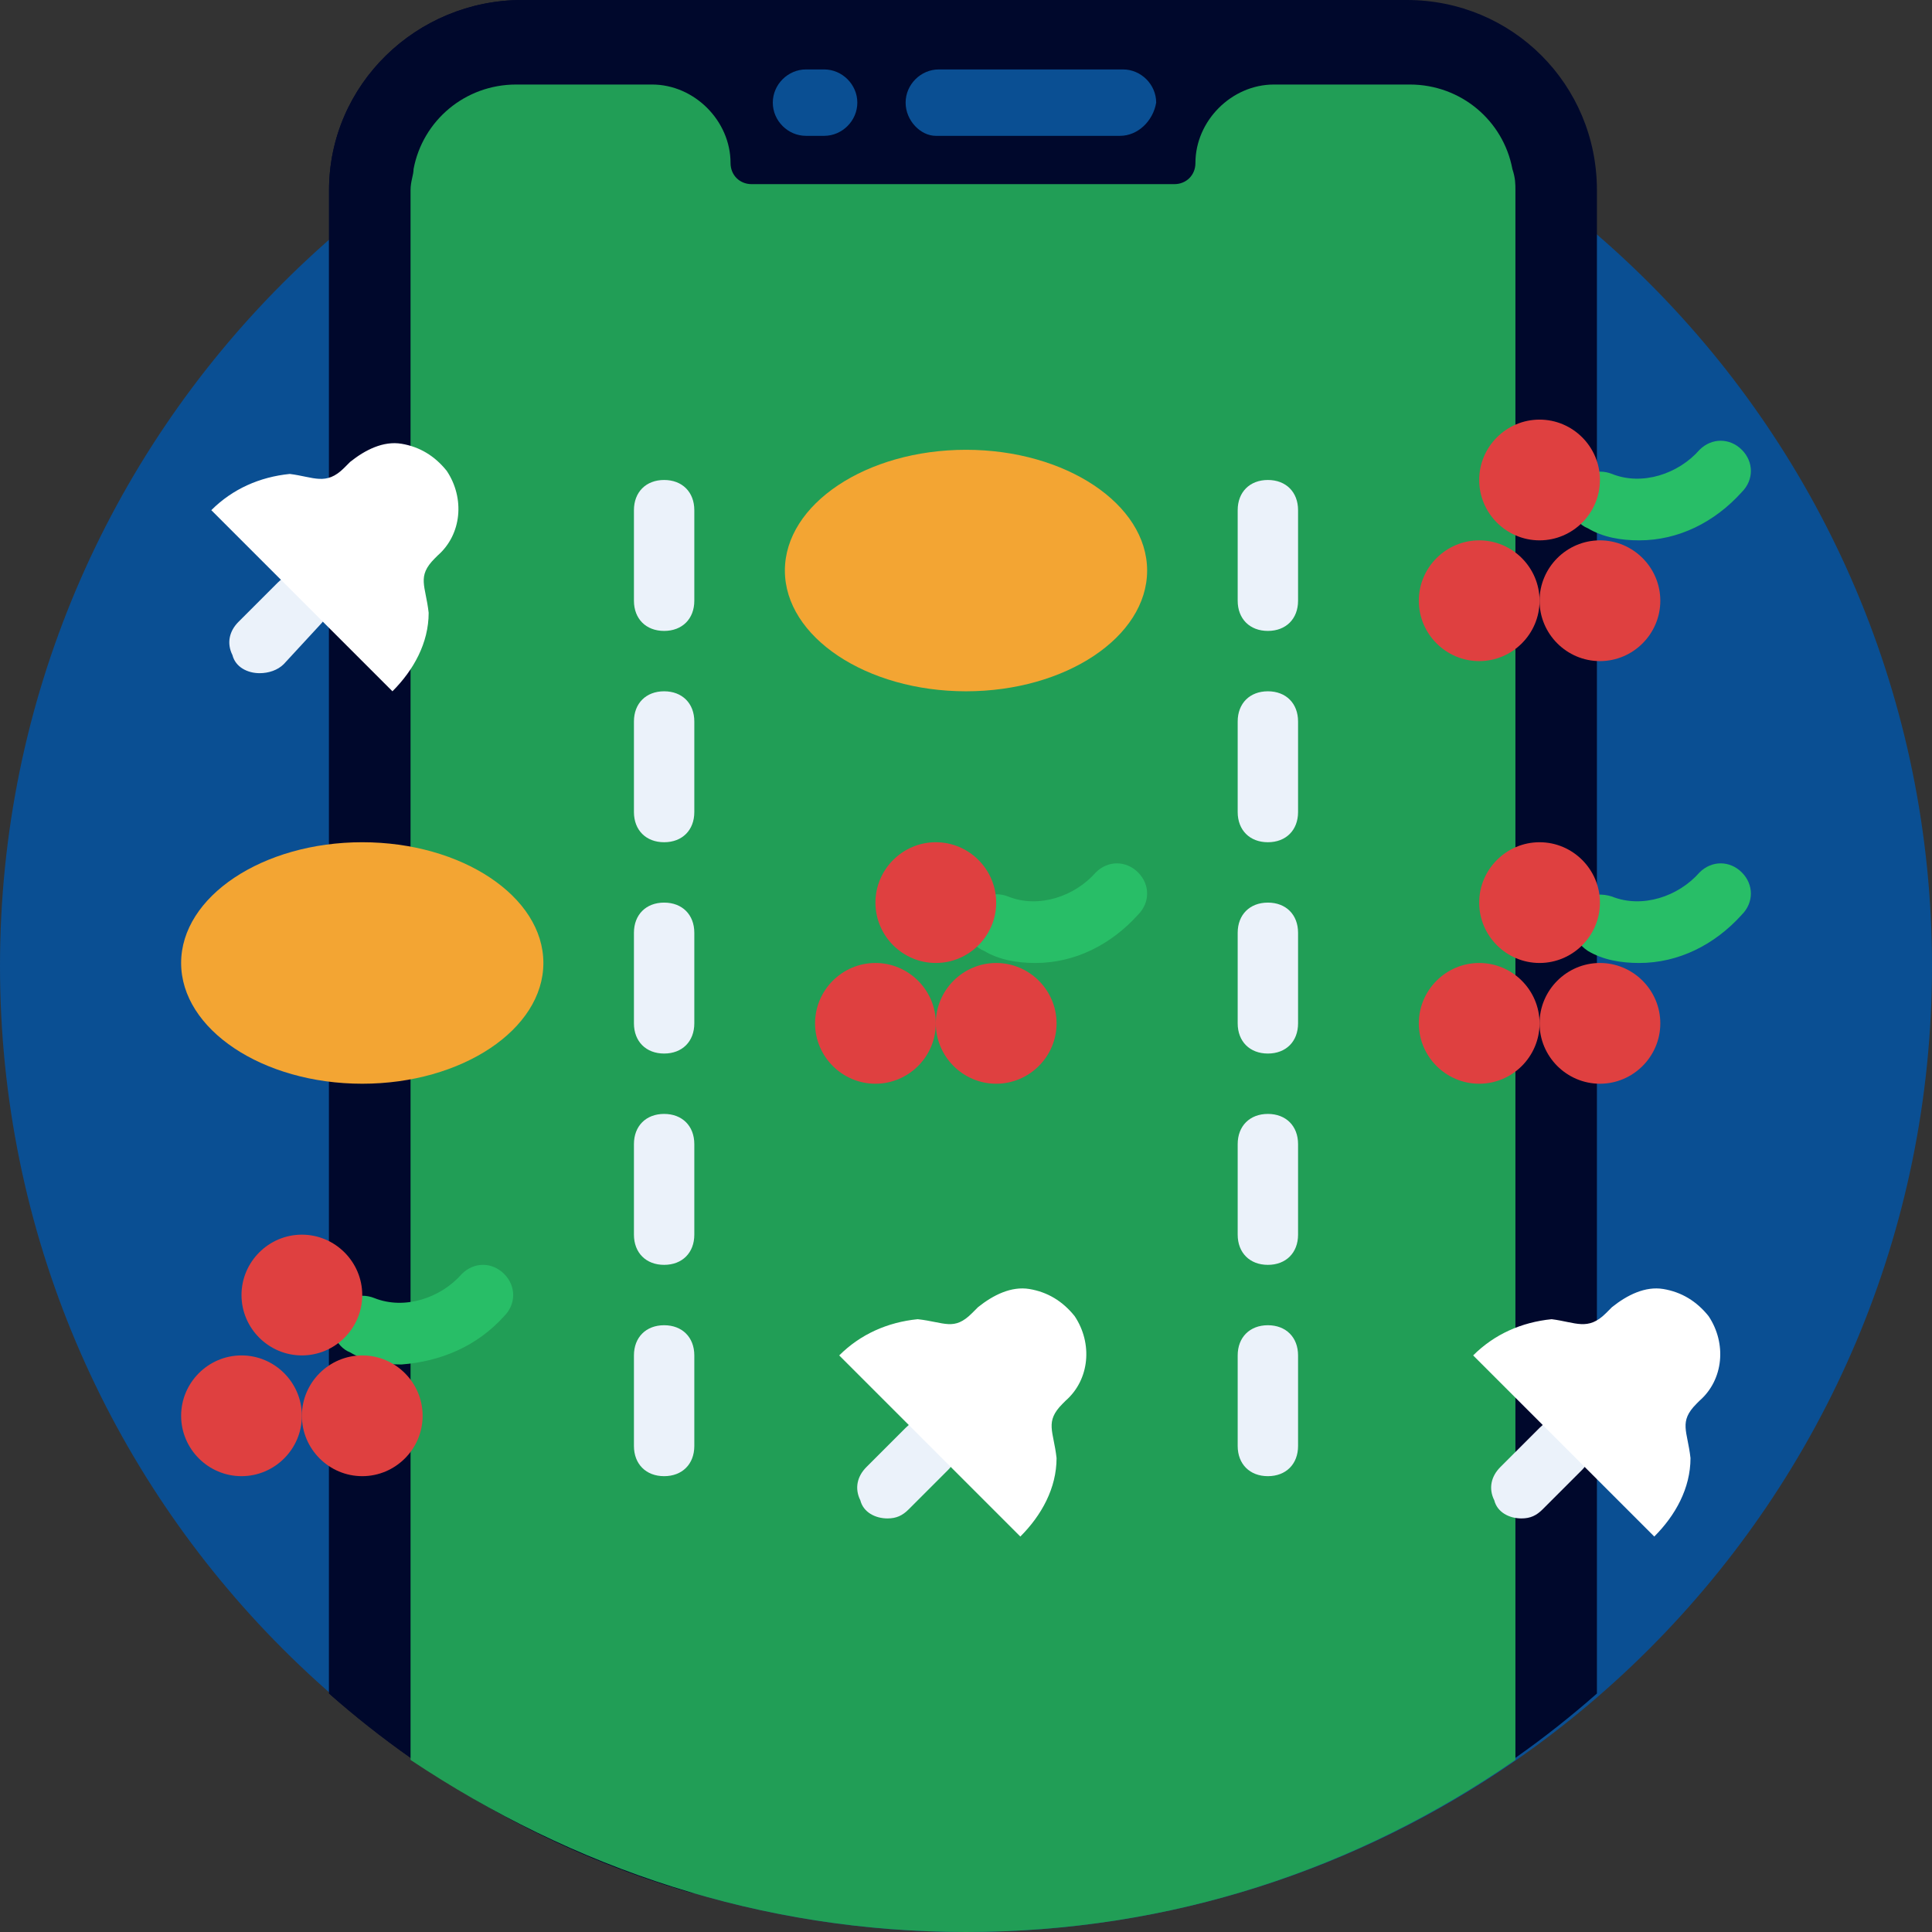 <svg width="64" height="64" viewBox="0 0 64 64" fill="none" xmlns="http://www.w3.org/2000/svg">
<rect x="0" y="0" width="64" height="64" fill="#333333" stroke="none"/>
<g clip-path="url(#clip0_827_8077)">
<path d="M32 64C49.673 64 64 49.673 64 32C64 14.327 49.673 0 32 0C14.327 0 0 14.327 0 32C0 49.673 14.327 64 32 64Z" fill="#0A4F93"/>
<path d="M10.9 6.3V56.1C14.3 59.1 18.4 61.4 22.9 62.7H40.9C45.4 61.4 49.5 59.1 52.9 56.1V6.3C52.9 2.8 50.1 0 46.6 0H17.3C13.8 0 10.9 2.8 10.9 6.3Z" fill="#00082C"/>
<path d="M10.9 6.3V56.1C14.3 59.1 18.4 61.4 22.9 62.7H26.3C25.8 61.1 26.6 59.7 26.6 59.7V54.8C24.8 51.9 27.7 49.9 27.7 49.9C25.5 47.3 27.7 44.7 27.7 44.7C24.7 42.8 26.6 39.8 26.6 39.8V34.9C24.6 32 27.4 30 27.4 30C25.8 27.1 28.8 25.3 28.8 25.3L28.3 13.6C25 12.2 26.6 8.2 26.6 8.2C25.5 7.1 26.6 6 26.6 6C25.9 5.4 26.6 4.4 26.6 4.4V2.3C25.4 1.4 26.4 0 26.4 0H17.3C13.8 0 10.9 2.8 10.9 6.3Z" fill="#00082C"/>
<path d="M27.3 4.5H26.7C26.1 4.5 25.6 4 25.6 3.4C25.6 2.8 26.1 2.3 26.7 2.3H27.3C27.9 2.3 28.4 2.8 28.4 3.4C28.4 4 27.9 4.5 27.3 4.5Z" fill="#0A4F93"/>
<path d="M37.1 4.5H31C30.5 4.5 30 4 30 3.4C30 2.8 30.5 2.3 31.1 2.3H37.2C37.8 2.3 38.3 2.8 38.3 3.4C38.2 4 37.7 4.5 37.1 4.5Z" fill="#0A4F93"/>
<path d="M50.1 5.6C49.8 4 48.4 2.8 46.7 2.8H45.1H42.2C40.8 2.8 39.6 4 39.6 5.4C39.6 5.8 39.3 6.1 38.9 6.1H24.9C24.5 6.1 24.2 5.8 24.2 5.4C24.2 4 23 2.8 21.6 2.8H18.7H17.1C15.4 2.8 14 4 13.7 5.6C13.7 5.8 13.6 6 13.6 6.3V58.3C19 61.9 25.2 64 32 64C38.8 64 45 61.9 50.2 58.3V6.3C50.2 6.1 50.2 5.9 50.1 5.6Z" fill="#219E56"/>
<path d="M13.3 45.2C12.7 45.2 12.1 45.1 11.6 44.8C11.1 44.6 10.9 44 11.1 43.5C11.3 43 11.9 42.8 12.4 43C13.4 43.4 14.6 43 15.3 42.2C15.7 41.8 16.3 41.8 16.7 42.2C17.1 42.6 17.1 43.2 16.7 43.6C15.8 44.6 14.6 45.1 13.3 45.2Z" fill="#28BE67"/>
<path d="M34.3 31.9C33.7 31.9 33.1 31.8 32.6 31.5C32.1 31.3 31.9 30.7 32.1 30.2C32.3 29.7 32.9 29.5 33.4 29.7C34.4 30.1 35.6 29.7 36.3 28.9C36.7 28.5 37.3 28.5 37.7 28.9C38.1 29.3 38.1 29.9 37.7 30.3C36.8 31.3 35.6 31.9 34.3 31.9Z" fill="#28BE67"/>
<path d="M54.3 17.9C53.7 17.9 53.1 17.8 52.6 17.5C52.1 17.3 51.9 16.7 52.1 16.2C52.3 15.7 52.9 15.5 53.4 15.7C54.4 16.1 55.6 15.7 56.3 14.9C56.7 14.5 57.3 14.5 57.7 14.9C58.1 15.3 58.1 15.9 57.7 16.3C56.8 17.3 55.6 17.9 54.3 17.9Z" fill="#28BE67"/>
<path d="M54.3 31.9C53.7 31.9 53.1 31.8 52.6 31.5C52.3 31.3 52.1 31 52 30.7C52 30.3 52.1 30 52.4 29.8C52.7 29.6 53.1 29.6 53.4 29.7C54.4 30.1 55.6 29.7 56.3 28.9C56.7 28.5 57.3 28.5 57.7 28.9C58.1 29.3 58.1 29.9 57.7 30.3C56.8 31.3 55.6 31.9 54.3 31.9Z" fill="#28BE67"/>
<path d="M8.6 22.3C8.2 22.3 7.8 22.1 7.7 21.7C7.5 21.3 7.6 20.9 7.9 20.6L9.2 19.3C9.6 18.9 10.2 18.9 10.6 19.3C11 19.7 11 20.3 10.6 20.7L9.4 22C9.2 22.2 8.9 22.3 8.6 22.3Z" fill="#EBF2FA"/>
<path d="M29.4 50.3C29 50.3 28.6 50.1 28.5 49.7C28.3 49.3 28.4 48.9 28.7 48.6L30 47.3C30.3 47 30.6 46.9 31 47C31.3 47.1 31.6 47.4 31.7 47.7C31.8 48 31.7 48.4 31.4 48.7L30.1 50C29.9 50.2 29.7 50.3 29.4 50.3Z" fill="#EBF2FA"/>
<path d="M50.4 50.3C50 50.3 49.6 50.1 49.5 49.7C49.3 49.3 49.4 48.9 49.7 48.6L51 47.3C51.3 47 51.6 46.9 52 47C52.3 47.1 52.6 47.4 52.7 47.7C52.8 48 52.7 48.4 52.4 48.7L51.1 50C50.9 50.2 50.7 50.3 50.4 50.3Z" fill="#EBF2FA"/>
<path d="M10 46.9C10 48 9.1 48.9 8 48.9C6.9 48.9 6 48 6 46.9C6 45.8 6.9 44.9 8 44.9C9.1 44.9 10 45.8 10 46.9Z" fill="#DF4040"/>
<path d="M14 46.9C14 48 13.1 48.9 12 48.9C10.9 48.9 10 48 10 46.9C10 45.8 10.9 44.9 12 44.9C13.1 44.9 14 45.8 14 46.9Z" fill="#DF4040"/>
<path d="M12 42.9C12 44 11.1 44.9 10 44.9C8.9 44.9 8 44 8 42.9C8 41.8 8.9 40.9 10 40.9C11.1 40.9 12 41.8 12 42.9Z" fill="#DF4040"/>
<path d="M31 33.9C31 35 30.1 35.9 29 35.9C27.9 35.9 27 35 27 33.9C27 32.8 27.9 31.9 29 31.9C30.1 31.9 31 32.8 31 33.9Z" fill="#DF4040"/>
<path d="M35 33.9C35 35 34.1 35.9 33 35.9C31.9 35.9 31 35 31 33.9C31 32.8 31.9 31.9 33 31.9C34.1 31.9 35 32.8 35 33.9Z" fill="#DF4040"/>
<path d="M33 29.9C33 31 32.1 31.9 31 31.9C29.9 31.9 29 31 29 29.9C29 28.8 29.9 27.9 31 27.9C32.1 27.9 33 28.8 33 29.9Z" fill="#DF4040"/>
<path d="M51 19.9C51 21 50.1 21.9 49 21.9C47.9 21.9 47 21 47 19.9C47 18.8 47.9 17.9 49 17.9C50.1 17.9 51 18.8 51 19.9Z" fill="#DF4040"/>
<path d="M55 19.9C55 21 54.1 21.9 53 21.9C51.9 21.9 51 21 51 19.9C51 18.8 51.9 17.9 53 17.9C54.1 17.9 55 18.8 55 19.9Z" fill="#DF4040"/>
<path d="M53 15.9C53 17 52.1 17.9 51 17.9C49.9 17.9 49 17 49 15.9C49 14.8 49.9 13.9 51 13.9C52.1 13.9 53 14.8 53 15.9Z" fill="#DF4040"/>
<path d="M51 33.9C51 35 50.1 35.9 49 35.9C47.9 35.9 47 35 47 33.9C47 32.8 47.9 31.9 49 31.9C50.1 31.9 51 32.8 51 33.9Z" fill="#DF4040"/>
<path d="M55 33.9C55 35 54.1 35.9 53 35.9C51.9 35.9 51 35 51 33.9C51 32.8 51.9 31.9 53 31.9C54.1 31.9 55 32.8 55 33.9Z" fill="#DF4040"/>
<path d="M53 29.9C53 31 52.1 31.9 51 31.9C49.9 31.9 49 31 49 29.9C49 28.8 49.9 27.9 51 27.9C52.1 27.9 53 28.8 53 29.9Z" fill="#DF4040"/>
<path d="M38 18.9C38 16.7 35.3 14.9 32 14.9C28.7 14.9 26 16.7 26 18.9C26 21.1 28.7 22.9 32 22.9C35.3 22.9 38 21.1 38 18.9Z" fill="#F3A533"/>
<path d="M18 31.9C18 29.7 15.3 27.9 12 27.9C8.7 27.9 6 29.7 6 31.9C6 34.1 8.7 35.9 12 35.9C15.3 35.9 18 34.1 18 31.9Z" fill="#F3A533"/>
<path d="M42 48.9C41.4 48.9 41 48.5 41 47.9V44.9C41 44.3 41.4 43.9 42 43.9C42.6 43.9 43 44.3 43 44.9V47.9C43 48.5 42.6 48.9 42 48.9Z" fill="#EBF2FA"/>
<path d="M42 41.9C41.4 41.9 41 41.5 41 40.9V37.9C41 37.3 41.4 36.9 42 36.9C42.6 36.9 43 37.3 43 37.9V40.9C43 41.5 42.6 41.9 42 41.9Z" fill="#EBF2FA"/>
<path d="M42 34.9C41.4 34.9 41 34.5 41 33.9V30.9C41 30.3 41.4 29.9 42 29.9C42.6 29.9 43 30.3 43 30.9V33.9C43 34.5 42.6 34.9 42 34.9Z" fill="#EBF2FA"/>
<path d="M42 27.9C41.4 27.9 41 27.5 41 26.9V23.9C41 23.3 41.4 22.9 42 22.9C42.6 22.9 43 23.3 43 23.9V26.9C43 27.5 42.6 27.9 42 27.9Z" fill="#EBF2FA"/>
<path d="M42 20.9C41.4 20.9 41 20.5 41 19.9V16.9C41 16.3 41.4 15.9 42 15.9C42.6 15.9 43 16.3 43 16.9V19.9C43 20.5 42.6 20.9 42 20.9Z" fill="#EBF2FA"/>
<path d="M22 48.9C21.4 48.9 21 48.5 21 47.9V44.9C21 44.3 21.4 43.9 22 43.9C22.6 43.9 23 44.3 23 44.9V47.9C23 48.5 22.6 48.9 22 48.9Z" fill="#EBF2FA"/>
<path d="M22 41.9C21.4 41.9 21 41.5 21 40.9V37.9C21 37.3 21.4 36.9 22 36.9C22.6 36.9 23 37.3 23 37.9V40.9C23 41.5 22.6 41.9 22 41.9Z" fill="#EBF2FA"/>
<path d="M22 34.9C21.4 34.9 21 34.5 21 33.9V30.9C21 30.3 21.4 29.9 22 29.9C22.6 29.9 23 30.3 23 30.9V33.9C23 34.5 22.6 34.9 22 34.9Z" fill="#EBF2FA"/>
<path d="M22 27.9C21.4 27.9 21 27.5 21 26.9V23.9C21 23.3 21.4 22.9 22 22.9C22.6 22.9 23 23.3 23 23.9V26.9C23 27.5 22.6 27.9 22 27.9Z" fill="#EBF2FA"/>
<path d="M22 20.9C21.4 20.9 21 20.5 21 19.9V16.9C21 16.3 21.4 15.9 22 15.9C22.6 15.9 23 16.3 23 16.9V19.9C23 20.5 22.6 20.9 22 20.9Z" fill="#EBF2FA"/>
<path d="M14.4 18.5L14.5 18.4C15.3 17.7 15.4 16.5 14.8 15.6C14.4 15.1 13.9 14.8 13.3 14.7C12.7 14.6 12.1 14.9 11.6 15.3L11.4 15.5C10.8 16.1 10.4 15.8 9.6 15.7C8.6 15.8 7.7 16.2 7 16.9L10 19.9L13 22.9C13.7 22.2 14.2 21.3 14.2 20.3C14.1 19.4 13.8 19.1 14.4 18.5Z" fill="white"/>
<path d="M35.2 46.5L35.3 46.4C36.1 45.7 36.2 44.5 35.6 43.6C35.2 43.1 34.7 42.8 34.1 42.7C33.5 42.6 32.9 42.9 32.4 43.3L32.2 43.5C31.6 44.1 31.3 43.8 30.4 43.7C29.4 43.8 28.5 44.2 27.8 44.9L30.8 47.9L33.8 50.9C34.5 50.2 35 49.3 35 48.3C34.9 47.4 34.6 47.1 35.2 46.5Z" fill="white"/>
<path d="M56.2 46.5L56.3 46.4C57.1 45.7 57.2 44.5 56.6 43.6C56.2 43.1 55.7 42.8 55.1 42.7C54.5 42.6 53.9 42.9 53.4 43.3L53.2 43.5C52.6 44.1 52.2 43.8 51.4 43.7C50.4 43.8 49.5 44.2 48.8 44.9L51.8 47.9L54.8 50.9C55.5 50.2 56 49.3 56 48.3C55.9 47.4 55.6 47.1 56.2 46.5Z" fill="white"/>
</g>
<defs>
<clipPath id="clip0_827_8077">
<rect width="64" height="64" fill="white"/>
</clipPath>
</defs>
</svg>
